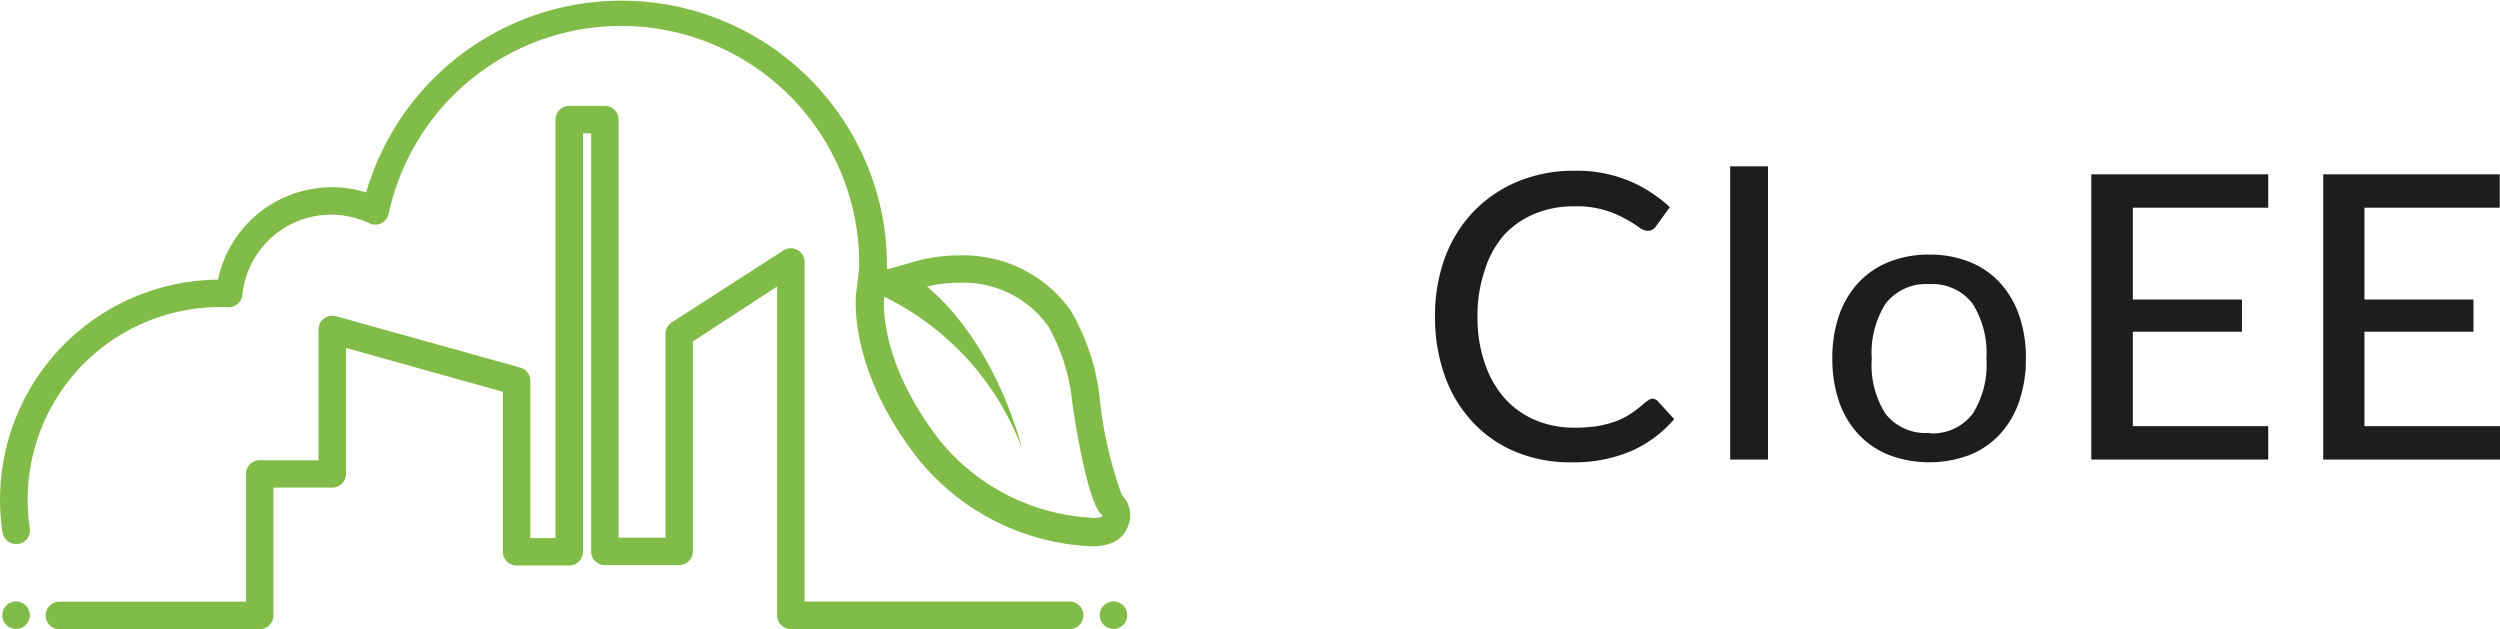 <?xml version="1.0" encoding="UTF-8"?> <svg xmlns="http://www.w3.org/2000/svg" viewBox="0 0 181.86 45.76"><defs><style>.cls-1{fill:#1d1d1b;}.cls-2{fill:#81bc48;}</style></defs><g id="Слой_2" data-name="Слой 2"><g id="Слой_1-2" data-name="Слой 1"><path class="cls-1" d="M181.84,12.68v2.43H172v6.68h7.93v2.34H172V31h9.86l0,2.43H169V12.68Z"></path><path class="cls-1" d="M120.17,29a.57.57,0,0,1,.43.19l1.19,1.3a8.88,8.88,0,0,1-3.1,2.31,10.65,10.65,0,0,1-4.39.83,10.32,10.32,0,0,1-4.09-.78,8.9,8.9,0,0,1-3.12-2.19,9.59,9.59,0,0,1-2-3.35,12.54,12.54,0,0,1-.7-4.29,12.13,12.13,0,0,1,.73-4.3,9.74,9.74,0,0,1,2.08-3.34,9.51,9.51,0,0,1,3.22-2.18,10.63,10.63,0,0,1,4.13-.78,10,10,0,0,1,3.92.72,10.18,10.18,0,0,1,3,1.93l-1,1.38a.91.91,0,0,1-.24.24.72.72,0,0,1-.39.1,1.12,1.12,0,0,1-.64-.28,9.44,9.44,0,0,0-1-.61,7.07,7.07,0,0,0-3.71-.89,7.3,7.3,0,0,0-2.87.55,6.23,6.23,0,0,0-2.24,1.57A7.11,7.11,0,0,0,108,19.68a10.06,10.06,0,0,0-.52,3.37,10,10,0,0,0,.54,3.4A7.29,7.29,0,0,0,109.48,29a6.24,6.24,0,0,0,2.23,1.57,7.07,7.07,0,0,0,2.76.54,11.64,11.64,0,0,0,1.64-.1,7.39,7.39,0,0,0,1.33-.33,5.32,5.32,0,0,0,1.15-.56,8.6,8.6,0,0,0,1.07-.83,1.67,1.67,0,0,1,.24-.16A.5.5,0,0,1,120.17,29Z"></path><path class="cls-1" d="M128.61,12.1V33.43h-2.75V12.1Z"></path><path class="cls-1" d="M140.35,18.52a7.75,7.75,0,0,1,2.92.53,6.09,6.09,0,0,1,2.21,1.51,6.79,6.79,0,0,1,1.4,2.38,9.3,9.3,0,0,1,.49,3.13,9.41,9.41,0,0,1-.49,3.14,6.7,6.7,0,0,1-1.4,2.38,6.09,6.09,0,0,1-2.21,1.51,8.34,8.34,0,0,1-5.85,0,6.17,6.17,0,0,1-2.23-1.51,6.72,6.72,0,0,1-1.41-2.38,9.67,9.67,0,0,1-.49-3.14,9.56,9.56,0,0,1,.49-3.13,6.81,6.81,0,0,1,1.41-2.38,6.17,6.17,0,0,1,2.23-1.51A7.8,7.8,0,0,1,140.35,18.52Zm0,13a3.66,3.66,0,0,0,3.15-1.42,6.65,6.65,0,0,0,1-4,6.73,6.73,0,0,0-1-4,3.66,3.66,0,0,0-3.15-1.43,3.7,3.7,0,0,0-3.19,1.43,6.66,6.66,0,0,0-1,4,6.58,6.58,0,0,0,1,4A3.7,3.7,0,0,0,140.35,31.49Z"></path><path class="cls-1" d="M165,12.68v2.43h-9.85v6.68h7.94v2.34h-7.94V31H165v2.43H152.13V12.68Z"></path><path class="cls-2" d="M77.81,43.76H58.53V19.05A1,1,0,0,0,57,18.21l-8.13,5.24a1,1,0,0,0-.46.84V39.11H45V8.7a1,1,0,0,0-1-1H41.41a1,1,0,0,0-1,1V39.14H38.58V27.74a1,1,0,0,0-.73-1L24.43,23a1,1,0,0,0-1.26,1v9.48H18.89a1,1,0,0,0-1,1v9.29H4.32a1,1,0,0,0,0,2H18.89a1,1,0,0,0,1-1V35.47h4.28a1,1,0,0,0,1-1V25.31L36.58,28.5V40.14a1,1,0,0,0,1,1h3.83a1,1,0,0,0,1-1V9.7H43V40.11a1,1,0,0,0,1,1H49.4a1,1,0,0,0,1-1V24.84l6.13-4V44.76a1,1,0,0,0,1,1H77.81a1,1,0,0,0,0-2Z"></path><path class="cls-2" d="M81.6,36A29.56,29.56,0,0,1,80,29a15.94,15.94,0,0,0-2.12-6.42,9.57,9.57,0,0,0-8.09-4,11.84,11.84,0,0,0-2.9.35l-2.27.64-.1,0a19.76,19.76,0,0,0-.2-3.08A19.33,19.33,0,0,0,26.64,14a8.34,8.34,0,0,0-3.78-.28,8.45,8.45,0,0,0-7,6.62,16.62,16.62,0,0,0-2.23.18A16,16,0,0,0,.18,38.72a1,1,0,0,0,1,.85h.15a1,1,0,0,0,.84-1.14A14,14,0,0,1,13.9,22.5a13.86,13.86,0,0,1,2.73-.15,1,1,0,0,0,1-.89,6.49,6.49,0,0,1,9.23-5.22,1,1,0,0,0,.87,0,1,1,0,0,0,.54-.68,17.31,17.31,0,0,1,34.23,4l-.23,1.83c0,.21-.62,5.34,4.44,11.89a17.19,17.19,0,0,0,12.66,6.46c.53,0,2.16,0,2.69-1.48A2.06,2.06,0,0,0,81.6,36Zm-2.19,1.66A15.3,15.3,0,0,1,68.33,32c-4.61-6-4-10.41-4-10.41a20.1,20.1,0,0,1,10,11s-1.73-7.39-6.89-11.74a9.46,9.46,0,0,1,2.36-.28,7.57,7.57,0,0,1,6.44,3.14A14,14,0,0,1,78,29.29c.55,3.75,1.37,7.51,2.13,8.14C80.35,37.58,80,37.69,79.41,37.69Z"></path><path class="cls-2" d="M1.17,43.75a1,1,0,1,0,1,1A1,1,0,0,0,1.17,43.75Z"></path><path class="cls-2" d="M81,43.75a1,1,0,1,0,1,1A1,1,0,0,0,81,43.75Z"></path></g></g></svg> 